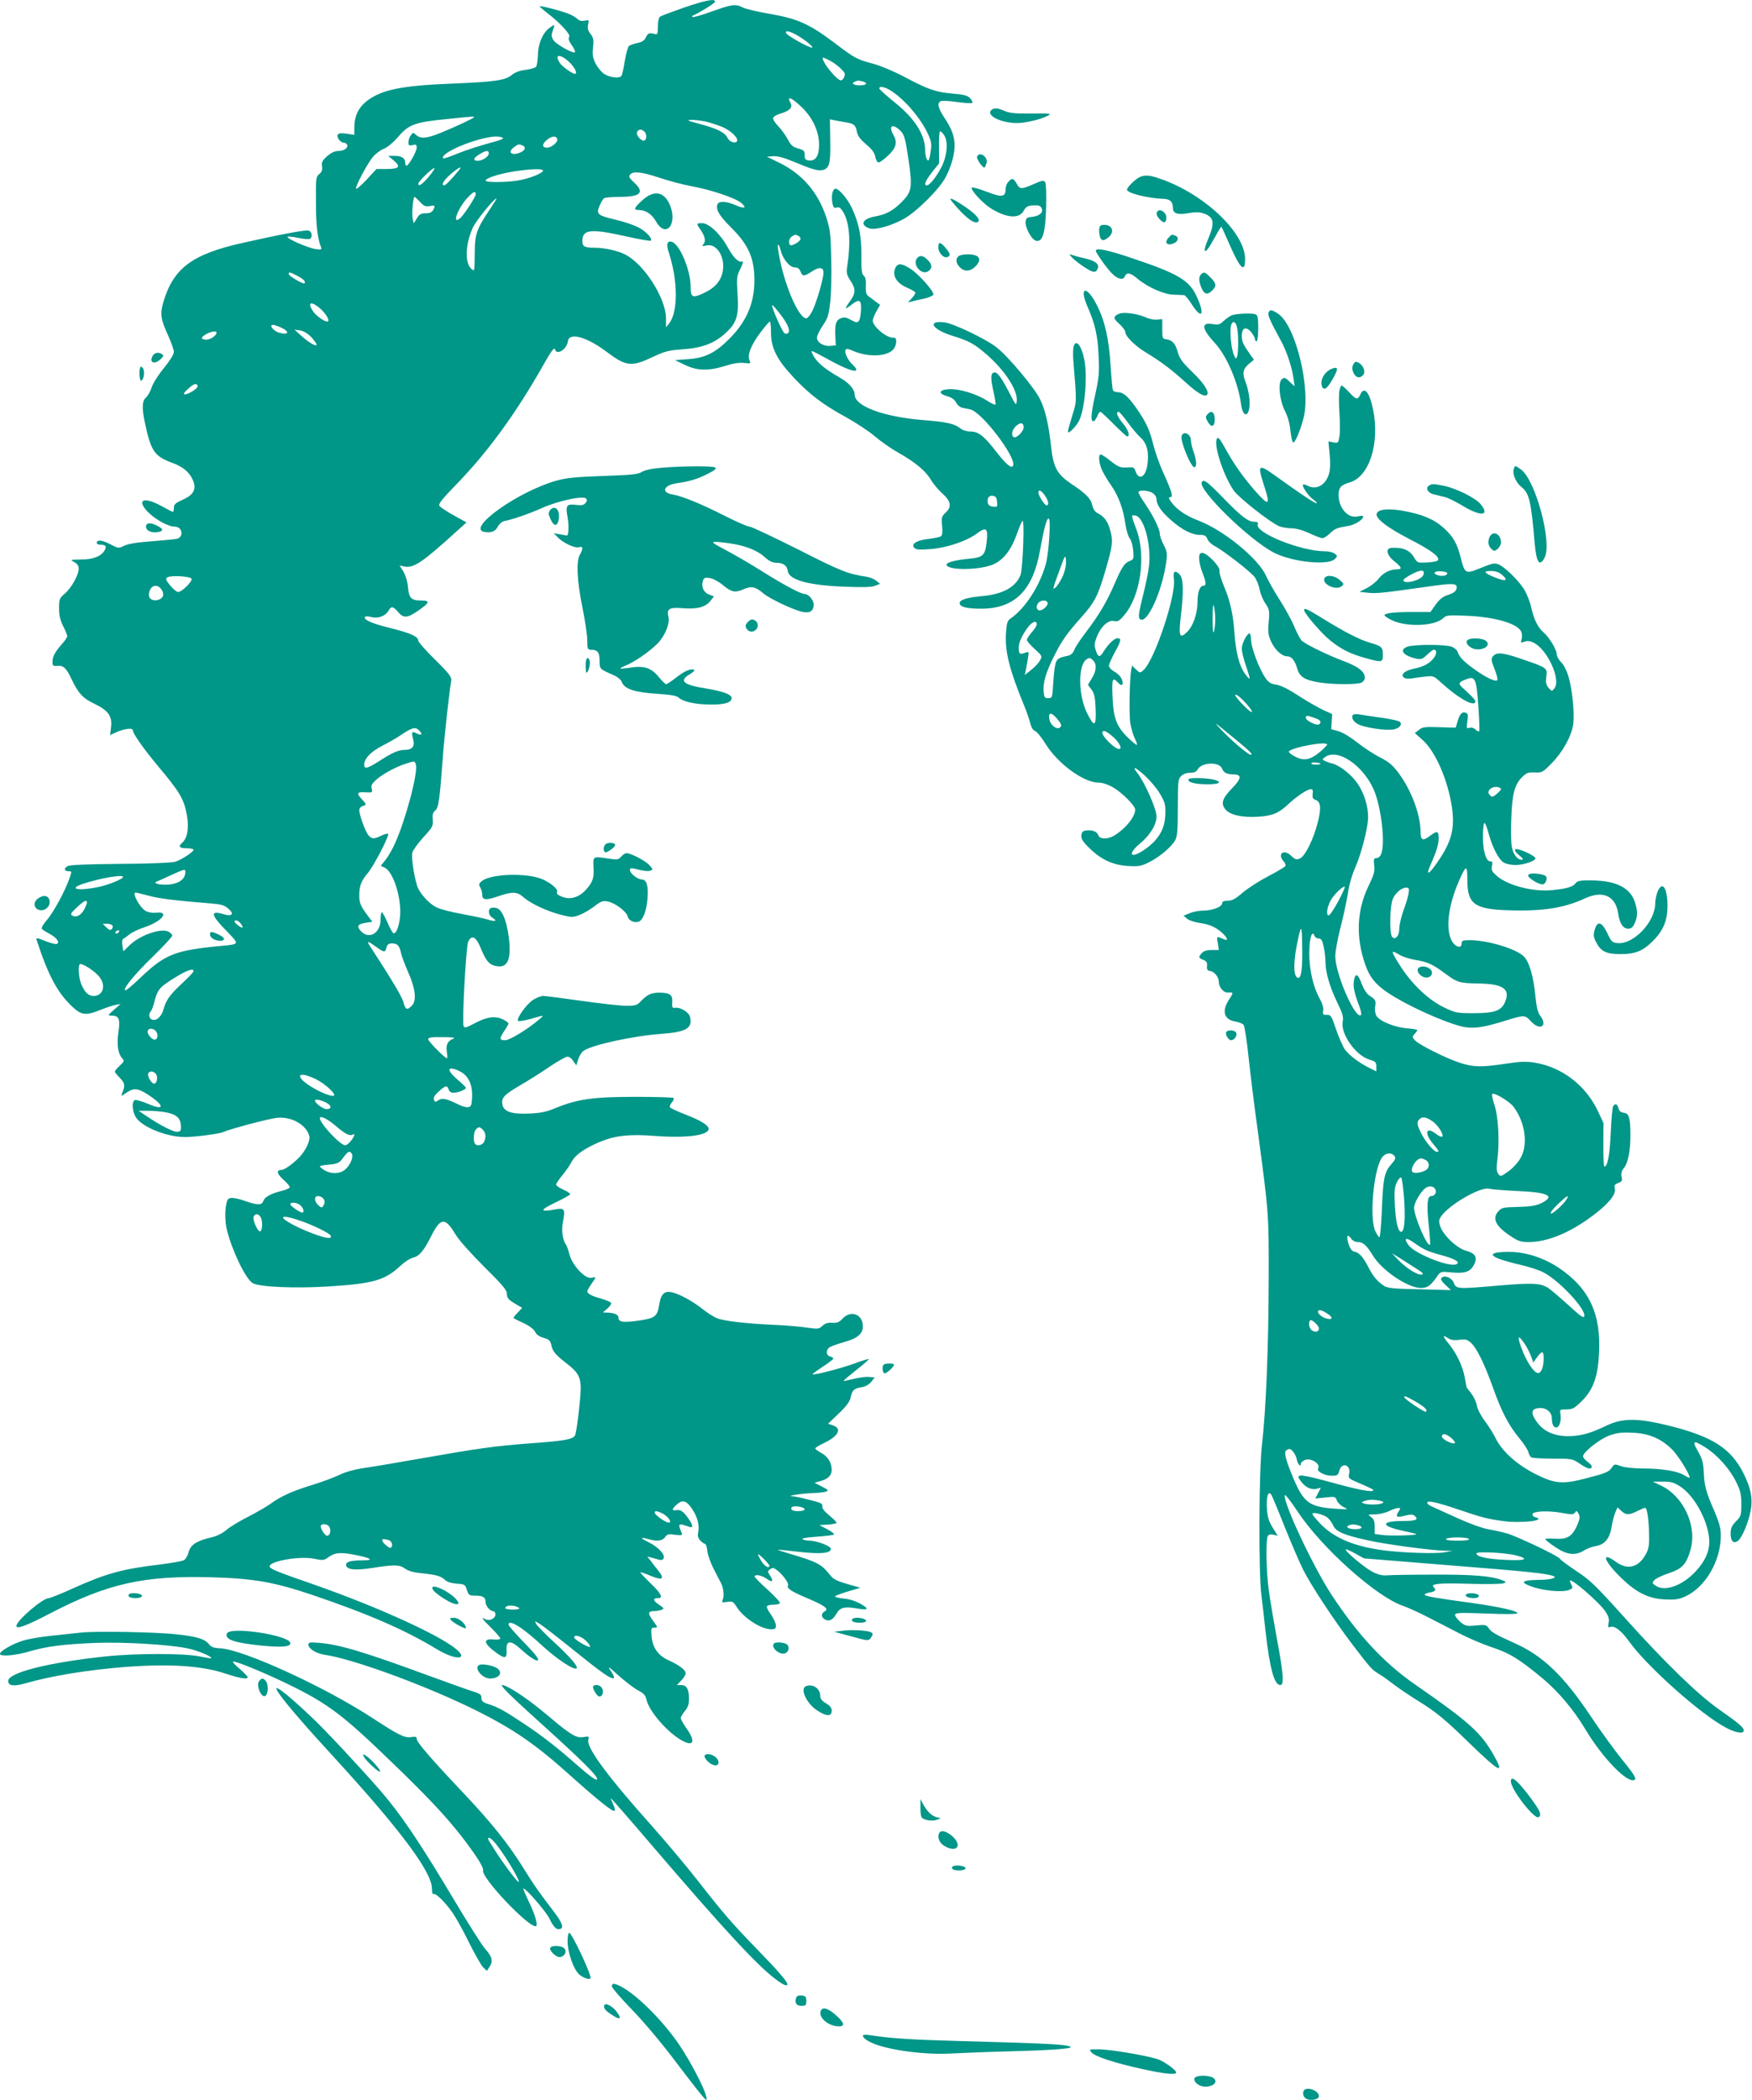 <?xml version="1.0" standalone="no"?>
<!DOCTYPE svg PUBLIC "-//W3C//DTD SVG 20010904//EN"
 "http://www.w3.org/TR/2001/REC-SVG-20010904/DTD/svg10.dtd">
<svg version="1.0" xmlns="http://www.w3.org/2000/svg"
 width="1068pt" height="1280pt" viewBox="0 0 1068 1280"
 preserveAspectRatio="xMidYMid meet">
<g transform="translate(0,1280) scale(0.1,-0.1)"
fill="#009688" stroke="none">
<path d="M4170 12754 c-74 -26 -141 -51 -147 -56 -7 -6 -13 -32 -13 -60 0 -50
0 -50 -29 -43 -25 5 -31 2 -43 -21 -9 -21 -24 -30 -52 -36 -22 -5 -45 -13 -52
-18 -6 -6 -18 -46 -25 -90 -7 -44 -16 -85 -20 -91 -10 -18 -65 -13 -102 8 -18
10 -42 39 -55 63 -19 37 -22 55 -17 101 5 47 2 60 -15 82 -16 20 -20 35 -15
57 6 29 5 30 -20 24 -17 -4 -32 -1 -43 9 -9 8 -28 20 -42 27 -32 17 -190 59
-190 51 0 -3 20 -20 43 -38 79 -60 148 -134 137 -148 -7 -9 -3 -23 15 -50 15
-20 23 -40 20 -43 -10 -11 -114 47 -131 73 -13 20 -14 31 -5 56 15 43 15 43
-18 20 -42 -30 -71 -96 -72 -167 -1 -32 -6 -64 -11 -71 -5 -6 -34 -15 -64 -19
-37 -4 -65 -15 -84 -31 -40 -33 -103 -42 -375 -53 -297 -12 -419 -37 -508
-105 -51 -39 -77 -93 -77 -161 l0 -46 -46 7 c-34 5 -49 3 -55 -6 -9 -15 17
-49 37 -49 7 0 16 -5 19 -10 11 -19 -16 -40 -51 -40 -23 0 -44 -10 -70 -32
-29 -26 -35 -37 -31 -62 3 -22 -1 -35 -17 -47 -20 -16 -21 -26 -20 -171 0
-138 9 -217 30 -272 7 -17 4 -19 -32 -14 -45 6 -180 65 -171 75 4 3 33 0 66
-7 32 -7 64 -9 70 -6 18 11 13 44 -8 51 -17 5 -170 -23 -400 -75 -311 -69
-425 -155 -486 -364 -20 -70 -16 -100 30 -201 19 -42 35 -87 35 -100 0 -14
-24 -53 -60 -97 -33 -40 -67 -93 -75 -118 -8 -25 -24 -53 -35 -63 -24 -20 -26
-64 -6 -157 36 -169 58 -201 164 -240 69 -25 108 -58 129 -109 22 -52 3 -88
-64 -117 -44 -20 -53 -28 -53 -49 0 -14 -3 -25 -6 -25 -3 0 -34 16 -68 35 -90
50 -143 47 -108 -7 36 -54 137 -117 188 -118 47 0 56 -65 11 -74 -12 -3 -81
-9 -152 -15 -86 -6 -143 -15 -167 -27 -36 -17 -37 -17 -88 10 -50 26 -80 28
-80 6 0 -5 10 -10 23 -10 31 0 38 -9 26 -32 -20 -38 -70 -58 -144 -58 -68 -1
-69 -1 -42 -16 18 -10 27 -23 27 -40 0 -37 -43 -115 -84 -151 -34 -29 -36 -35
-36 -90 0 -44 7 -73 25 -109 14 -27 25 -55 25 -61 0 -7 -15 -30 -34 -50 -42
-48 -56 -75 -56 -108 0 -22 4 -25 29 -23 38 3 55 -13 87 -81 41 -86 70 -118
139 -150 84 -40 110 -76 102 -142 l-6 -49 37 17 c54 23 102 29 102 11 0 -19
67 -114 154 -218 134 -159 159 -203 176 -302 13 -75 2 -138 -30 -165 -26 -23
-16 -33 31 -33 21 0 39 -4 39 -9 0 -13 -72 -60 -111 -73 -21 -6 -148 -12 -335
-13 -209 -2 -307 -6 -322 -14 -25 -14 -21 -31 8 -31 18 0 18 -2 4 -42 -27 -79
-99 -210 -137 -254 -21 -24 -36 -48 -32 -54 3 -6 24 -19 45 -30 44 -23 68 -55
46 -63 -7 -3 -39 5 -70 18 -50 20 -57 21 -53 7 73 -223 130 -328 226 -415 49
-44 77 -47 161 -13 32 13 74 27 92 31 l33 6 -40 -35 c-39 -35 -40 -35 -14 -36
44 0 53 -21 41 -99 -11 -76 -3 -132 22 -160 15 -16 14 -20 -14 -46 -17 -16
-30 -32 -30 -36 0 -4 14 -21 31 -39 31 -31 33 -46 13 -94 -7 -18 -5 -18 25 3
44 31 71 30 129 -8 105 -67 110 -104 8 -60 -38 16 -76 27 -83 25 -24 -10 -16
-81 13 -116 49 -57 188 -110 293 -110 57 0 211 20 231 30 34 17 279 82 327 87
90 10 181 -42 199 -112 6 -26 -22 -87 -60 -127 -39 -40 -91 -78 -109 -78 -34
0 -30 -24 12 -61 24 -21 40 -42 37 -47 -3 -5 -27 -15 -52 -21 -64 -16 -101
-37 -109 -61 -8 -26 -36 -26 -110 0 -70 24 -101 25 -109 4 -16 -43 -17 -123
-2 -183 34 -132 116 -300 158 -322 42 -23 254 -32 453 -20 280 17 350 37 446
126 25 24 60 46 77 50 37 8 66 42 110 130 58 115 85 118 148 13 23 -38 93
-116 176 -199 107 -106 138 -142 138 -162 0 -29 8 -38 59 -68 l34 -20 -28 -30
c-16 -16 -27 -31 -24 -33 2 -2 30 -16 61 -30 36 -17 62 -37 70 -53 9 -18 26
-30 53 -37 33 -10 40 -17 46 -44 8 -39 24 -58 96 -114 66 -51 83 -81 83 -150
-1 -69 -25 -272 -35 -287 -14 -23 -60 -32 -250 -46 -248 -19 -314 -28 -725
-100 -107 -19 -242 -42 -298 -50 -70 -10 -124 -25 -165 -45 -34 -16 -107 -43
-162 -60 -122 -37 -192 -69 -254 -114 -25 -18 -87 -54 -136 -79 -50 -25 -110
-61 -133 -80 -25 -22 -61 -40 -94 -47 -90 -21 -126 -45 -138 -90 -6 -22 -19
-44 -29 -49 -10 -6 -75 -17 -144 -26 -234 -28 -325 -53 -533 -146 -72 -33
-138 -59 -146 -59 -38 0 -198 -138 -198 -170 0 -21 61 1 204 76 352 183 572
232 981 221 261 -7 386 -29 620 -108 342 -116 566 -214 754 -328 135 -82 215
-63 91 21 -138 94 -491 250 -840 372 -205 71 -256 91 -265 105 -20 33 178 70
270 51 52 -11 60 -10 84 7 41 31 74 34 163 17 102 -20 121 -34 48 -34 -69 0
-100 -8 -100 -26 0 -31 50 -37 160 -20 136 21 165 20 199 -4 18 -14 52 -24
107 -29 89 -10 110 -16 139 -42 12 -11 40 -19 70 -21 47 -3 51 -5 61 -38 11
-32 15 -35 50 -35 49 0 64 -10 64 -39 0 -24 28 -56 48 -56 7 0 12 -9 12 -20 0
-25 -37 -42 -62 -28 -28 14 -22 5 37 -54 30 -30 55 -59 55 -64 0 -5 -17 -8
-39 -6 -69 7 -64 -24 13 -80 55 -40 67 -37 64 15 -4 61 26 63 89 4 44 -40 83
-67 97 -67 20 0 -5 34 -84 114 -49 51 -90 98 -90 104 0 37 87 -17 210 -132 88
-80 191 -148 205 -134 11 11 -40 70 -140 162 -52 48 -100 97 -106 108 -11 20
-10 20 18 3 17 -10 107 -79 201 -155 181 -146 235 -184 253 -178 6 2 -1 20
-16 42 -24 35 -18 32 48 -28 41 -36 94 -77 118 -89 34 -18 45 -31 50 -56 15
-71 133 -206 222 -252 67 -35 77 0 22 77 -19 27 -35 55 -35 63 0 7 11 26 25
43 19 22 25 41 25 74 0 59 -14 84 -47 84 l-27 0 27 28 c15 15 27 35 27 44 0
20 -42 51 -104 79 -63 28 -98 77 -104 145 -4 50 -3 54 18 54 21 0 21 1 -9 42
-34 46 -32 58 7 59 15 0 35 4 46 8 16 6 14 10 -17 31 -37 25 -39 40 -6 40 34
0 20 28 -46 91 -36 35 -63 64 -61 66 2 2 30 -7 62 -21 72 -30 88 -20 48 30
-16 20 -38 48 -48 62 l-20 25 25 -6 c13 -4 34 -10 46 -13 16 -4 25 -1 29 10 9
23 -37 70 -93 97 -51 25 -52 33 -2 19 54 -16 86 -12 103 11 13 19 21 21 61 15
42 -5 46 -4 40 12 -20 49 -19 55 8 49 14 -4 32 -10 41 -13 23 -9 20 12 -6 49
-31 45 -50 58 -75 53 -29 -4 -29 5 0 32 36 34 61 28 96 -24 34 -52 46 -100 37
-145 -4 -22 0 -35 14 -49 11 -11 24 -20 29 -20 4 0 11 -20 13 -44 3 -23 20
-72 38 -107 18 -35 39 -75 46 -89 15 -30 20 -78 9 -102 -6 -15 -2 -16 28 -11
33 5 37 2 60 -34 41 -64 147 -133 207 -133 25 0 30 4 30 23 0 13 -14 43 -30
66 -17 23 -28 46 -25 51 4 6 21 10 40 10 19 0 36 4 39 9 4 5 -30 42 -74 82
-44 39 -80 76 -80 80 0 16 42 9 72 -12 36 -26 46 -18 23 17 -17 26 -17 28 0
40 15 11 22 10 43 -7 34 -26 73 -80 66 -91 -11 -17 18 -37 116 -78 109 -46
135 -66 107 -81 -23 -13 -22 -36 2 -49 27 -14 47 -4 70 35 22 38 48 45 124 32
71 -12 78 -4 25 27 -29 17 -69 30 -103 33 -30 3 -55 9 -55 13 0 4 35 17 77 30
l78 23 -80 23 c-60 17 -86 30 -102 51 -56 71 -79 83 -251 134 -40 12 -72 22
-70 24 2 1 59 -5 128 -13 132 -15 195 -9 195 18 0 17 -83 49 -130 50 -16 0
-36 4 -43 9 -8 5 26 11 84 15 53 4 101 9 107 13 6 3 -12 18 -39 32 l-49 26 53
3 c28 2 52 7 52 11 0 5 -21 25 -46 46 -31 26 -44 43 -41 55 4 15 -9 22 -79 39
-46 12 -94 22 -106 22 -39 2 63 17 127 19 33 1 69 5 80 9 18 7 14 11 -25 31
l-45 23 35 10 c47 12 70 34 70 69 0 43 -24 82 -64 103 -20 11 -36 23 -36 27 0
5 25 20 55 34 86 41 109 87 54 106 l-31 11 65 62 c45 43 67 72 72 96 10 47 20
56 66 64 25 4 46 16 60 33 l21 27 -35 3 c-19 2 -61 -4 -93 -12 -32 -8 -60 -14
-61 -12 -2 2 33 31 77 66 44 35 79 65 76 67 -2 2 -41 -10 -87 -27 -78 -29
-249 -73 -256 -66 -2 2 26 22 62 46 36 23 65 46 65 50 0 4 -9 10 -20 13 -27 7
-26 43 1 58 12 6 51 20 87 30 79 22 112 50 112 95 0 74 -73 102 -124 47 -20
-21 -33 -27 -62 -25 -26 2 -43 -3 -60 -18 -21 -20 -27 -21 -91 -12 -37 6 -126
14 -198 17 -179 8 -313 24 -355 41 -19 8 -60 34 -90 58 -61 48 -139 90 -185
100 -45 10 -66 -11 -76 -74 -12 -74 -24 -84 -127 -99 -95 -13 -122 -9 -122 19
0 18 -26 29 -70 30 l-25 1 28 24 c16 14 25 29 22 35 -3 5 -32 17 -63 26 -57
16 -82 30 -82 44 0 4 11 24 25 44 14 20 25 38 25 40 0 2 -12 1 -26 -2 -38 -7
-116 77 -133 144 -7 27 -16 53 -21 59 -20 25 -29 88 -18 140 15 78 10 85 -52
73 -90 -16 -90 -3 2 41 48 23 90 46 93 51 3 5 -15 18 -40 29 -25 11 -45 25
-45 31 0 6 17 32 39 58 21 26 46 62 55 80 22 43 79 83 174 123 92 38 181 48
332 36 193 -15 330 3 330 43 0 21 -48 51 -136 85 -52 20 -96 41 -100 46 -3 6
2 19 12 30 9 10 14 22 10 27 -4 4 -110 7 -234 7 -256 0 -351 -14 -482 -67 -59
-25 -94 -32 -165 -35 -109 -5 -158 13 -163 60 -5 38 14 57 112 114 45 26 123
75 174 110 51 35 102 63 112 63 10 0 26 -12 35 -27 l18 -26 12 37 c7 21 21 44
32 51 49 36 304 92 477 104 150 11 190 35 172 104 -6 27 -58 59 -88 55 -20 -3
-22 1 -20 34 4 44 -15 58 -78 58 -49 0 -75 -12 -112 -51 -24 -26 -33 -29 -91
-29 -36 0 -158 14 -272 30 -114 16 -219 30 -234 30 -14 0 -43 -12 -64 -26 -40
-27 -101 -114 -89 -126 4 -4 39 1 77 12 87 25 86 25 50 -5 -74 -62 -178 -125
-206 -125 -35 0 -36 10 -4 58 14 20 25 40 25 44 0 4 -13 14 -30 23 -48 25
-100 19 -173 -20 -55 -29 -66 -32 -71 -19 -10 26 15 486 28 514 21 45 48 32
76 -37 30 -74 50 -100 86 -109 77 -20 103 33 86 172 -14 106 -41 171 -76 180
-14 3 -30 3 -35 -1 -18 -10 -12 -44 9 -57 34 -21 22 -27 -25 -13 -24 8 -97 23
-161 35 -63 11 -133 29 -153 40 -50 25 -107 90 -120 137 -20 69 -34 171 -27
197 3 14 34 56 67 93 57 62 60 70 57 107 -3 31 1 45 15 56 21 17 27 62 47 330
9 125 41 410 50 455 6 28 -8 46 -100 137 -55 54 -100 105 -100 113 0 25 -46
46 -166 76 -115 28 -170 52 -159 69 3 5 20 4 40 -1 40 -11 87 7 105 41 15 27
27 25 57 -10 33 -39 56 -38 122 8 71 49 75 62 19 62 -61 0 -75 14 -81 83 -3
34 -15 72 -28 94 l-23 36 30 -6 c56 -11 110 26 318 215 l60 54 -76 42 c-42 23
-81 49 -88 57 -10 12 8 36 108 139 188 194 357 427 520 714 51 91 71 118 75
103 10 -39 72 -1 79 49 7 56 113 28 233 -62 123 -93 154 -96 290 -31 68 32 93
38 175 44 118 8 192 35 259 95 72 65 86 107 77 242 -6 101 -5 110 18 155 14
29 19 46 11 43 -22 -8 -52 21 -89 87 -45 82 -115 147 -156 147 -35 0 -36 -3
-11 -38 28 -40 35 -71 20 -89 -12 -14 -10 -15 19 -9 61 14 114 -71 98 -158
-11 -57 -46 -99 -109 -129 -76 -37 -87 -32 -87 37 0 99 -66 257 -114 272 -29
9 -36 -14 -19 -65 56 -172 57 -360 3 -431 l-20 -25 0 55 c-1 123 -134 331
-249 389 -44 23 -127 41 -186 41 -61 0 -75 8 -75 40 0 73 50 78 273 28 76 -17
141 -28 144 -25 13 13 -30 58 -77 82 -28 14 -89 35 -138 46 -110 26 -119 34
-97 85 9 21 21 42 28 46 7 4 49 8 95 8 128 0 154 27 86 89 -28 26 -33 35 -23
47 18 22 71 17 181 -20 57 -19 144 -42 193 -51 113 -20 264 -70 301 -100 41
-33 24 -40 -31 -16 -56 25 -103 27 -111 6 -12 -31 9 -68 82 -141 99 -98 136
-174 142 -289 8 -154 -38 -274 -147 -385 -88 -90 -152 -122 -256 -129 l-80 -6
60 -29 c75 -36 142 -38 243 -7 49 16 88 22 117 19 41 -5 43 -4 34 16 -15 32
10 94 67 170 27 36 52 65 57 66 4 0 7 -31 7 -68 0 -94 37 -166 142 -277 96
-102 178 -163 321 -241 59 -33 136 -84 171 -114 35 -30 99 -75 142 -99 102
-57 168 -112 199 -166 14 -23 45 -61 70 -83 53 -48 58 -81 19 -117 -24 -23
-26 -30 -21 -79 4 -36 1 -58 -6 -64 -7 -5 -39 -12 -72 -16 -74 -8 -112 -30
-93 -53 10 -13 28 -15 93 -10 100 6 222 46 288 94 59 44 71 35 62 -47 -9 -84
-22 -97 -102 -105 -82 -7 -143 -22 -143 -36 0 -34 179 -36 272 -4 67 23 119
86 154 183 15 42 31 82 37 87 14 15 2 -294 -12 -330 -30 -75 -110 -118 -241
-129 -86 -8 -130 -22 -130 -42 0 -23 45 -34 130 -34 205 0 317 111 360 356 25
138 40 194 53 194 14 0 2 -202 -17 -275 -35 -132 -127 -275 -216 -335 -19 -13
-23 -27 -27 -85 -9 -115 20 -227 116 -460 11 -27 25 -69 31 -92 7 -26 17 -44
29 -48 11 -3 41 -40 66 -81 75 -120 232 -234 322 -234 23 0 57 -11 88 -29 55
-31 135 -112 135 -135 0 -44 -57 -115 -125 -157 -41 -26 -92 -25 -100 1 -7 22
-39 34 -76 28 -17 -2 -25 -10 -27 -29 -2 -21 8 -38 49 -78 71 -70 142 -103
235 -109 65 -4 80 -1 127 22 64 31 142 97 162 137 12 21 15 68 15 199 0 157 2
172 20 190 12 12 33 20 55 20 24 0 37 6 45 19 24 46 133 50 150 6 10 -25 29
-35 71 -35 50 0 47 -26 -9 -83 -61 -63 -71 -93 -43 -129 28 -35 102 -52 199
-46 87 5 128 22 187 78 50 47 115 90 136 90 11 0 14 -7 11 -29 -3 -23 1 -30
17 -36 32 -10 36 -50 15 -134 -26 -104 -77 -208 -109 -223 -22 -10 -29 -8 -55
17 -45 43 -86 10 -44 -36 9 -10 13 -22 10 -28 -4 -5 -50 -33 -104 -61 -54 -28
-124 -73 -156 -100 -45 -39 -65 -50 -92 -50 -24 0 -34 -5 -34 -16 0 -21 -60
-44 -115 -44 -25 0 -62 -7 -83 -16 l-37 -15 22 -19 c13 -10 47 -21 75 -25 61
-8 102 -27 141 -63 29 -28 36 -48 12 -38 -51 21 -49 22 -41 -22 l6 -42 -43 0
c-30 0 -49 -6 -60 -18 -23 -25 -21 -31 8 -42 20 -8 25 -16 23 -37 -2 -22 2
-29 19 -31 27 -4 53 -38 53 -67 0 -31 29 -66 53 -64 37 2 38 0 10 -42 -47 -71
-32 -124 38 -135 21 -4 44 -13 50 -20 6 -7 19 -91 29 -186 10 -95 36 -308 59
-473 65 -486 66 -490 65 -890 -1 -409 -16 -796 -41 -1010 -19 -163 -21 -771
-4 -914 6 -47 18 -149 26 -226 26 -227 53 -325 90 -325 24 0 19 69 -21 282
-19 106 -42 237 -49 293 -16 111 -20 312 -6 334 6 9 18 11 35 7 l25 -6 -31 50
c-24 39 -31 63 -35 117 -4 72 8 111 27 83 5 -8 42 -96 81 -195 40 -99 90 -216
112 -260 48 -96 188 -309 303 -460 112 -146 113 -148 164 -180 25 -15 63 -43
86 -61 23 -18 86 -61 140 -95 119 -73 170 -115 334 -275 174 -168 204 -181
135 -60 -77 136 -149 201 -481 431 -190 132 -349 304 -510 550 -112 173 -292
556 -282 602 2 8 37 -37 78 -99 147 -222 479 -519 642 -575 29 -10 96 -40 148
-67 52 -27 141 -72 196 -101 56 -29 139 -64 185 -80 120 -39 176 -73 321 -193
97 -81 190 -191 262 -311 96 -161 236 -311 289 -311 31 0 18 24 -64 125 -45
55 -131 174 -192 265 -165 247 -291 368 -463 445 -118 53 -144 68 -159 92 -14
20 -21 22 -78 16 -58 -5 -65 -3 -95 22 -17 15 -32 34 -32 42 0 14 22 15 190 9
120 -5 190 -4 190 2 0 14 -107 38 -275 62 -228 31 -284 41 -290 50 -3 4 11 11
30 14 37 7 42 15 24 33 -21 21 37 26 225 20 100 -3 190 -1 201 3 19 7 18 9 -8
19 -65 26 -180 35 -412 34 -132 0 -260 -2 -285 -4 -33 -3 -58 3 -93 21 -47 24
-172 128 -163 137 2 2 28 -9 57 -25 l54 -30 520 -42 c481 -38 595 -50 635 -66
27 -11 -20 -23 -95 -23 -99 -2 -111 -14 -40 -40 69 -26 189 -37 228 -22 24 9
26 14 17 30 -5 11 -10 23 -10 26 0 24 174 -126 215 -184 21 -32 26 -48 21 -72
-5 -26 -3 -30 10 -25 26 10 67 -22 114 -87 110 -154 436 -444 590 -526 61 -33
110 -40 110 -18 0 18 -27 42 -150 128 -131 92 -328 283 -582 566 -171 190
-204 222 -290 279 -54 36 -98 69 -98 73 0 13 -261 137 -323 155 -28 8 -81 20
-117 26 -37 7 -114 35 -180 65 -63 29 -132 60 -152 69 -21 8 -38 20 -38 27 0
16 54 5 190 -41 141 -48 175 -57 269 -70 112 -16 276 3 200 23 -12 3 -19 12
-17 19 6 19 99 22 181 7 58 -11 70 -10 78 2 8 12 10 12 19 -1 14 -22 12 -39
-10 -86 -30 -61 -60 -77 -131 -72 -33 2 -59 1 -59 -3 0 -4 28 -26 61 -48 71
-48 121 -54 175 -21 18 12 52 24 76 28 52 9 82 48 93 119 4 27 13 63 21 82
l14 34 23 -21 c29 -27 47 -27 97 -2 22 11 43 20 49 20 12 0 23 -75 24 -170 1
-62 -3 -82 -22 -116 -44 -78 -110 -94 -179 -44 -98 71 -75 5 35 -101 91 -87
164 -123 264 -127 62 -3 83 0 125 19 122 58 214 217 214 370 0 46 -9 78 -40
151 -51 116 -61 155 -64 239 -3 54 -9 78 -35 123 -38 66 -29 71 44 25 72 -45
148 -130 186 -206 29 -58 34 -79 34 -140 0 -68 -2 -74 -32 -105 -27 -28 -33
-42 -33 -76 0 -47 19 -64 47 -41 23 20 60 106 74 177 16 76 2 146 -47 241 -76
144 -185 214 -435 278 -200 51 -295 52 -394 5 -99 -48 -160 -65 -236 -65 -85
0 -149 29 -190 86 -40 55 -36 81 13 85 43 4 78 -24 78 -62 0 -35 10 -56 26
-56 20 0 32 38 27 78 -5 32 -5 32 37 32 37 0 47 6 95 53 68 69 96 147 103 292
11 228 -54 377 -216 497 -102 76 -221 118 -334 118 -106 0 -128 -17 -55 -44
23 -9 82 -25 130 -36 48 -11 110 -31 136 -45 93 -47 256 -220 249 -265 -3 -17
-18 -7 -103 71 -55 50 -111 97 -125 104 -47 25 -94 26 -280 11 -266 -23 -273
-23 -287 14 -12 32 -56 51 -75 32 -8 -8 -1 -20 23 -43 l34 -32 -191 5 c-159 3
-195 7 -217 21 -41 27 -67 58 -97 117 -31 60 -54 86 -85 92 -13 2 -24 17 -34
46 -15 49 -8 66 15 34 9 -14 26 -22 43 -22 30 0 54 -22 90 -82 54 -90 213
-198 293 -198 40 0 61 15 101 74 18 26 21 27 85 21 81 -8 115 3 137 46 24 45
9 71 -48 86 -55 15 -139 94 -157 148 -10 30 -9 40 4 60 47 71 242 184 294 170
15 -4 92 -10 172 -14 190 -8 235 -31 144 -75 -29 -14 -65 -20 -139 -22 -94 -2
-101 -4 -123 -29 -37 -43 -13 -90 77 -149 46 -31 62 -36 110 -36 115 0 253 57
392 162 95 71 142 129 133 164 -5 19 -1 26 21 34 23 9 26 14 20 38 -4 20 0 36
15 54 26 33 40 110 39 207 -1 103 -9 125 -41 129 -18 2 -28 11 -32 28 -7 26
-20 31 -32 12 -5 -7 -11 -80 -15 -163 -6 -137 -19 -205 -39 -205 -4 0 -6 60
-6 133 l1 132 -37 79 c-73 151 -215 260 -375 288 -60 10 -89 9 -184 -5 -147
-22 -192 -22 -275 4 -81 25 -254 111 -279 139 -17 19 -17 21 -2 38 10 10 17
21 17 24 0 3 -30 8 -66 11 -77 7 -167 45 -184 77 -7 13 -10 37 -7 55 6 36 2
44 -35 67 -16 11 -34 38 -46 70 -24 64 -39 71 -48 23 -7 -37 2 -78 32 -157 10
-26 15 -50 11 -54 -33 -33 -157 250 -157 358 0 29 14 105 30 168 17 63 37 158
46 210 8 57 27 122 45 161 37 83 79 246 79 308 0 70 -25 149 -66 208 -37 53
-108 109 -154 120 -14 3 -33 10 -43 15 -18 9 -18 10 0 23 73 56 225 -43 294
-190 47 -101 76 -330 49 -399 -6 -15 -17 -26 -29 -26 -16 0 -18 -6 -14 -44 5
-37 -1 -57 -35 -127 -71 -147 -78 -310 -20 -476 26 -77 62 -122 136 -172 109
-74 329 -175 448 -206 67 -17 125 -10 254 29 135 42 135 42 173 1 54 -59 104
-30 57 33 -16 21 -23 52 -30 119 -11 117 -36 207 -69 242 -44 47 -221 101
-332 101 -43 0 -49 -3 -49 -21 0 -34 -42 -20 -62 21 -36 71 -19 210 43 354 47
108 54 109 54 11 0 -145 44 -177 253 -183 206 -7 339 14 465 73 108 50 186 14
201 -91 10 -64 30 -94 62 -94 19 0 28 8 40 35 17 41 18 67 3 118 -26 94 -113
140 -267 141 -69 1 -86 -2 -97 -17 -16 -22 -52 -33 -141 -42 -119 -12 -272 28
-340 87 -29 26 -34 35 -29 59 5 23 3 29 -10 29 -26 0 -45 62 -45 149 0 44 4
82 8 85 5 3 16 -25 26 -61 23 -86 60 -158 91 -179 14 -9 45 -16 73 -16 49 0
122 24 122 41 0 15 -107 64 -121 55 -9 -5 -2 -16 21 -36 25 -20 29 -28 17 -28
-29 0 -55 36 -62 85 -4 25 -5 103 -2 173 5 144 21 203 68 248 25 24 37 28 75
26 44 -2 49 1 103 56 66 67 119 161 131 235 10 66 -5 218 -30 298 -10 34 -30
71 -44 84 -14 13 -26 35 -26 48 0 26 -45 102 -79 131 -36 32 -59 77 -76 151
-8 38 -29 90 -46 116 -35 55 -118 135 -154 149 -27 10 -32 9 -122 -27 -77 -32
-85 -27 -107 63 -23 92 -47 134 -106 187 -59 53 -131 83 -249 104 -93 16 -154
9 -159 -20 -6 -28 66 -83 199 -152 128 -66 184 -106 176 -128 -2 -7 -28 -13
-65 -15 -61 -3 -62 -3 -82 31 -26 44 -68 62 -137 58 -39 -2 -30 -45 17 -82 46
-37 50 -49 16 -49 -42 0 -84 -21 -111 -56 -14 -19 -47 -45 -72 -58 l-46 -23
54 -6 c51 -5 90 -1 364 38 148 21 175 20 175 -4 0 -23 -15 -35 -61 -50 -24 -8
-46 -26 -67 -56 l-32 -45 -109 0 c-113 0 -171 -7 -171 -20 0 -5 20 -18 45 -30
89 -43 260 -37 312 12 21 19 31 20 145 15 182 -8 321 -51 334 -104 3 -12 3
-31 -1 -42 -6 -19 -4 -20 18 -12 17 7 33 5 56 -6 84 -41 168 -225 127 -278
-16 -20 -16 -20 -36 3 -15 18 -18 33 -14 66 8 53 3 57 -122 100 -132 47 -175
53 -198 31 -19 -19 -18 -24 10 -97 10 -26 15 -50 11 -54 -10 -11 -67 16 -132
62 -69 48 -100 80 -109 111 -4 12 -21 26 -38 32 -41 14 -226 14 -267 0 -55
-19 -28 -56 56 -74 26 -5 36 -1 62 24 18 17 36 31 41 31 18 0 20 -20 5 -44
-24 -36 -63 -59 -124 -71 -59 -12 -87 -38 -61 -56 8 -5 28 -7 44 -4 17 3 53 8
82 11 51 6 53 6 101 -38 95 -86 185 -140 204 -121 10 10 -4 26 -65 82 -40 35
-39 41 12 61 55 21 62 6 74 -164 6 -81 8 -150 5 -153 -3 -3 -13 2 -23 11 -10
10 -24 14 -36 10 -18 -5 -19 -2 -13 40 6 38 4 47 -10 52 -22 9 -37 -8 -50 -54
l-11 -37 -100 3 c-88 3 -104 1 -125 -17 l-24 -19 46 -41 c79 -69 155 -244 180
-411 19 -133 -3 -213 -92 -340 -47 -68 -67 -78 -43 -22 41 93 54 135 54 172 0
47 -9 49 -55 14 -41 -31 -55 -25 -55 24 -1 108 -55 253 -133 359 -37 50 -60
69 -114 97 -38 19 -99 59 -138 90 -40 32 -89 62 -115 69 l-45 13 3 46 3 46
-53 24 c-29 14 -85 45 -124 70 -96 62 -133 81 -174 87 -24 4 -41 16 -56 39
-37 54 -86 182 -87 228 -1 24 -5 44 -9 44 -16 0 -48 -61 -48 -93 0 -20 12 -68
26 -107 14 -40 24 -74 21 -76 -2 -2 -16 13 -30 33 -33 47 -54 131 -62 248 -8
115 -27 197 -66 288 -16 39 -28 80 -25 89 6 23 -76 108 -104 108 -16 0 -20 -6
-20 -35 0 -19 9 -57 20 -85 24 -61 25 -80 5 -80 -21 0 -35 -41 -35 -99 0 -69
-26 -145 -62 -181 -47 -47 -54 -30 -40 92 19 159 16 234 -8 258 -28 28 -41 17
-34 -28 15 -99 -117 -494 -185 -556 -21 -19 -22 -19 -46 4 l-24 23 -5 -24
c-10 -52 -14 -272 -6 -325 5 -32 18 -74 28 -96 11 -21 16 -38 12 -38 -5 0 -29
20 -55 45 -68 67 -88 118 -93 248 -5 111 0 123 33 87 24 -26 36 -16 24 19 -6
16 -25 36 -45 47 -18 10 -34 26 -34 36 0 9 16 46 35 81 40 72 43 87 17 87 -19
0 -57 -36 -85 -82 -23 -37 -33 -35 -47 8 -10 30 -9 43 5 80 24 63 70 107 105
99 23 -5 33 0 60 32 101 114 138 360 79 522 -35 95 -35 93 -8 89 51 -7 97
-172 84 -303 -3 -33 -20 -117 -38 -187 -25 -100 -29 -130 -19 -140 41 -41 137
165 162 351 6 48 4 61 -16 100 -13 24 -24 55 -24 68 0 29 -39 108 -91 185 -22
31 -39 62 -39 67 0 17 63 13 88 -5 12 -8 22 -24 22 -35 0 -34 27 -75 85 -126
67 -60 130 -93 179 -93 30 0 38 -5 46 -25 5 -13 25 -33 43 -42 57 -30 223
-159 246 -191 12 -17 25 -51 30 -76 5 -26 20 -63 35 -84 24 -36 26 -43 20
-113 -6 -64 -3 -80 16 -122 24 -50 65 -87 97 -87 26 0 47 -26 61 -75 14 -50
46 -70 133 -84 83 -14 235 -14 260 -1 10 6 19 19 19 29 0 37 -39 68 -127 101
-90 33 -224 98 -255 123 -10 8 -30 45 -46 83 -15 38 -56 113 -90 166 -34 53
-72 121 -85 150 -46 103 -256 275 -406 333 -80 30 -139 70 -170 114 -18 24
-19 31 -7 31 19 0 11 30 -42 148 -23 49 -50 126 -61 170 -23 94 -46 143 -107
229 -49 69 -78 93 -111 93 -12 0 -25 5 -28 10 -4 6 -10 74 -15 153 -10 162
-35 272 -83 366 -61 123 -112 116 -58 -7 47 -107 63 -177 68 -303 5 -103 2
-132 -22 -241 -27 -119 -28 -167 -4 -153 5 4 14 18 19 31 5 13 13 24 18 24 4
0 41 -34 81 -75 41 -41 78 -75 82 -75 20 0 7 41 -26 80 -34 40 -45 70 -26 70
5 0 29 -28 54 -62 25 -35 60 -77 80 -95 39 -35 53 -91 41 -168 -11 -74 -52
-95 -72 -37 -8 24 -13 26 -53 23 -40 -2 -52 3 -97 38 -28 23 -56 41 -62 41
-17 0 -11 -59 11 -102 12 -23 36 -64 55 -90 43 -63 72 -142 84 -231 6 -39 18
-79 27 -89 9 -10 18 -42 21 -73 4 -51 3 -55 -21 -64 -32 -12 -48 -36 -93 -140
-47 -109 -94 -188 -172 -291 -36 -47 -69 -97 -74 -113 -7 -17 -19 -29 -36 -33
-55 -12 -62 -16 -74 -37 -6 -12 -14 -67 -17 -122 -6 -98 -6 -100 -31 -100 -22
0 -25 5 -28 40 -5 52 13 114 59 207 46 94 78 142 163 237 90 101 108 135 155
296 45 155 48 179 26 252 -15 50 -36 77 -77 97 -13 7 -25 25 -29 45 -8 41 -38
72 -127 131 -87 59 -110 99 -124 222 -15 139 -35 227 -67 293 -33 70 -201 270
-270 321 -67 51 -259 142 -311 149 -111 14 -80 -42 44 -81 104 -32 135 -49
211 -115 112 -98 189 -217 183 -282 -3 -31 -5 -29 -42 43 -49 95 -74 130 -92
130 -25 0 -27 -29 -9 -111 10 -43 16 -82 13 -85 -3 -3 -28 9 -54 26 -65 41
-169 72 -230 68 -62 -4 -67 -27 -9 -43 27 -8 44 -20 53 -38 7 -15 24 -29 38
-32 13 -3 35 -7 48 -10 70 -14 281 -291 262 -342 -9 -22 -41 4 -107 89 -72 93
-105 118 -154 118 -22 0 -47 8 -62 20 -36 28 -79 38 -228 50 -242 20 -415 85
-415 155 0 32 -34 71 -88 102 -84 48 -131 85 -157 124 -14 22 -21 39 -15 39 5
0 53 -25 107 -55 96 -53 163 -77 163 -58 0 6 -9 18 -21 29 -28 25 -52 72 -45
90 4 11 13 10 48 -5 89 -39 204 -35 243 9 23 25 25 76 3 72 -39 -6 -128 67
-128 105 0 8 10 33 22 55 l23 40 -22 16 c-12 10 -32 24 -44 33 -19 13 -22 24
-21 66 2 34 -2 54 -13 63 -12 10 -15 36 -14 124 0 120 -14 192 -57 286 -26 57
-79 120 -101 120 -17 0 -27 -43 -19 -86 6 -29 10 -34 26 -29 15 5 24 -2 39
-25 40 -67 49 -179 25 -338 -5 -36 -2 -49 20 -82 34 -51 33 -78 -4 -128 -35
-49 -32 -52 15 -16 46 35 58 24 53 -43 -6 -71 -16 -79 -60 -53 -28 16 -41 18
-61 11 -31 -12 -39 -37 -35 -111 l3 -55 -33 -3 c-41 -4 -82 21 -82 50 0 12 16
45 35 73 31 45 37 63 46 145 6 52 9 172 6 265 -3 149 -7 180 -30 250 -50 153
-146 264 -286 333 l-76 37 37 3 c26 2 65 -8 125 -33 115 -48 150 -58 179 -51
40 10 48 40 45 180 l-2 129 38 -8 c21 -4 52 -9 68 -12 41 -7 52 -18 59 -58 5
-24 21 -45 56 -75 36 -30 51 -51 56 -76 3 -19 12 -34 20 -34 7 0 34 19 59 43
49 47 57 80 30 127 -31 55 -3 69 44 23 24 -25 29 -43 49 -174 25 -173 21 -198
-43 -262 -50 -50 -93 -74 -160 -86 -77 -14 -95 -50 -38 -72 34 -13 127 11 207
54 77 40 221 182 260 256 34 64 56 141 55 196 0 53 -18 102 -63 169 -39 59
-45 90 -20 100 9 3 54 1 100 -6 46 -6 87 -9 91 -5 4 4 -3 17 -14 29 -17 17
-40 22 -110 28 -99 9 -144 24 -293 103 -58 31 -141 66 -185 78 -102 27 -112
32 -241 130 -152 114 -222 145 -388 174 -75 13 -150 30 -167 39 -46 23 -65 21
-190 -24 -61 -22 -115 -37 -118 -34 -3 4 -1 8 4 10 33 13 129 72 133 82 7 23
-53 12 -188 -34z m678 -163 c49 -25 119 -81 101 -81 -21 0 -152 74 -157 88 -5
17 13 15 56 -7z m-1378 -169 c35 -34 53 -72 34 -72 -14 0 -75 43 -89 63 -40
57 -2 62 55 9z m1588 9 c38 -19 92 -67 92 -82 0 -18 -13 -39 -25 -39 -16 0
-79 69 -100 109 -18 36 -16 37 33 12z m200 -127 c36 -10 25 -24 -18 -24 -38 0
-54 13 -27 23 17 7 19 7 45 1z m178 -60 c83 -55 178 -167 221 -261 20 -43 23
-61 17 -100 -3 -27 -9 -52 -12 -57 -8 -15 -22 18 -22 54 0 100 -64 199 -191
300 -49 40 -89 76 -89 81 0 17 37 9 76 -17z m-552 -94 c69 -65 109 -151 109
-232 0 -68 -21 -101 -62 -96 -21 2 -26 8 -26 33 0 26 -5 31 -40 40 -32 9 -44
20 -63 56 -13 24 -39 61 -59 81 -20 20 -33 43 -30 50 3 8 23 20 46 26 53 16
74 37 61 62 -26 48 1 39 64 -20z m-1994 -64 c0 -6 -120 -62 -207 -97 -82 -33
-118 -36 -146 -12 -18 17 -19 17 -33 -2 -8 -10 -14 -29 -14 -42 0 -20 4 -22
25 -17 21 5 25 3 25 -16 0 -24 -49 -110 -62 -110 -5 0 -8 8 -8 18 0 28 -21 42
-64 42 l-40 0 34 -28 c45 -38 34 -52 -43 -52 l-62 0 -62 -67 c-35 -37 -63 -60
-63 -52 0 22 66 145 101 190 16 20 47 44 68 52 23 9 57 38 83 67 69 82 103 95
308 115 155 16 160 16 160 11z m1412 -27 c29 -7 76 -22 104 -34 54 -24 101
-72 85 -88 -14 -14 -47 1 -59 27 -13 29 -65 54 -172 82 -68 18 -78 23 -48 23
20 1 61 -4 90 -10z m-374 -61 c15 -15 16 -45 1 -54 -16 -9 -53 31 -46 50 8 19
28 21 45 4z m1826 -20 c27 -38 21 -125 -14 -194 -30 -60 -73 -114 -90 -114
-21 0 -8 30 33 82 l42 53 -1 98 c-1 53 2 97 7 97 4 0 15 -10 23 -22z m-2690
-17 c13 -5 -12 -15 -87 -35 -58 -16 -142 -43 -188 -62 -45 -19 -85 -32 -87
-29 -21 20 100 83 220 115 78 20 112 23 142 11z m333 -8 c6 -18 -34 -53 -62
-53 -33 0 -32 23 2 50 28 22 54 23 60 3z m-213 -39 c24 -9 19 -29 -9 -42 -53
-24 -85 -2 -44 29 27 21 31 22 53 13z m-204 -48 c0 -20 -39 -46 -67 -46 -33 0
-28 17 10 40 38 24 57 25 57 6z m-366 -143 c-42 -49 -64 -63 -64 -42 0 14 91
101 99 94 2 -3 -14 -26 -35 -52z m180 35 c-41 -50 -78 -88 -86 -88 -22 0 -3
32 40 69 51 44 76 54 46 19z m516 2 c0 -15 -79 -47 -146 -59 -71 -13 -204 -14
-204 -2 0 15 83 42 172 56 104 16 178 18 178 5z m-410 -144 c0 -16 -72 -127
-95 -146 -54 -45 -14 63 48 128 33 35 47 40 47 18z m-339 -47 c24 -26 35 -30
59 -25 33 6 35 4 20 -25 -8 -13 -21 -19 -45 -19 -29 0 -39 -6 -54 -31 l-19
-30 -6 27 c-7 27 2 134 11 134 3 0 18 -14 34 -31z m429 -39 c-83 -123 -95
-154 -96 -265 -1 -123 -1 -120 -19 -105 -43 35 -39 151 8 254 20 42 128 176
143 176 3 0 -14 -27 -36 -60z m1874 -166 c9 -3 16 -12 16 -20 0 -15 -54 -47
-64 -37 -12 12 -6 42 12 52 21 13 17 12 36 5z m-104 -94 c14 -52 55 -100 86
-100 17 0 27 -8 34 -25 12 -31 21 -31 70 1 44 29 70 26 70 -8 0 -36 -44 -188
-69 -235 -12 -24 -28 -43 -36 -43 -49 0 -141 221 -170 408 -8 53 1 55 15 2z
m-2950 -150 c40 -20 56 -37 46 -47 -7 -7 -96 45 -96 57 0 14 6 13 50 -10z
m150 -208 c34 -33 53 -72 35 -72 -18 0 -66 34 -84 59 -44 62 -12 70 49 13z
m2798 -29 c45 -59 61 -98 46 -113 -5 -5 -15 -6 -22 -1 -14 9 -85 171 -74 171
4 0 26 -26 50 -57z m-3043 -80 c53 -25 45 -47 -12 -31 -35 9 -66 48 -39 48 9
0 31 -8 51 -17z m183 -58 c17 -19 32 -39 32 -45 0 -16 -49 13 -95 55 l-40 36
35 -5 c22 -4 47 -19 68 -41z m-578 28 c0 -18 -36 -43 -62 -43 -36 0 -36 15 0
34 28 16 62 21 62 9z m-116 -322 c7 -10 -20 -33 -56 -49 -37 -15 -35 0 3 32
32 28 44 31 53 17z m5036 -255 c0 -26 -45 -70 -61 -60 -16 9 -10 43 11 64 28
28 50 26 50 -4z m129 -415 c22 -31 28 -61 11 -61 -12 0 -50 59 -50 78 0 21 18
13 39 -17z m-291 -39 c3 -31 2 -33 -25 -30 -17 2 -29 10 -31 21 -6 30 6 49 30
45 18 -2 24 -11 26 -36z m402 -450 c-12 -28 -32 -60 -45 -72 -20 -19 -19 -10
19 92 39 109 41 111 44 71 2 -26 -5 -60 -18 -91z m2196 3 c-12 -32 -121 -59
-121 -31 0 6 24 23 54 38 55 29 80 26 67 -7z m147 10 c-1 -5 -9 -12 -18 -13
-26 -6 -66 7 -59 19 8 13 80 7 77 -6z m334 -9 c41 -35 22 -42 -42 -16 -70 28
-77 40 -26 40 28 0 48 -7 68 -24z m-7989 -24 c5 -17 -64 -84 -84 -80 -9 2 -31
20 -48 41 -25 32 -28 40 -16 48 22 14 142 7 148 -9z m-183 -66 c19 -29 10 -54
-23 -63 -33 -8 -58 9 -54 38 6 51 50 66 77 25z m5400 -77 c9 -14 -24 -49 -47
-49 -21 0 -25 29 -6 48 15 15 45 16 53 1z m1023 -104 c0 -27 -4 -61 -8 -75 -5
-16 -8 14 -8 80 0 68 3 94 8 75 4 -16 8 -52 8 -80z m-1088 -30 c0 -8 -13 -30
-30 -48 -16 -19 -30 -40 -30 -47 0 -7 21 -32 47 -55 46 -42 47 -44 33 -70 -8
-15 -32 -41 -54 -58 l-39 -31 7 34 c4 19 10 52 13 73 6 37 5 37 -20 28 -30
-12 -37 -6 -37 31 0 32 20 77 57 126 25 33 53 43 53 17z m344 -221 c23 -22 20
-63 -8 -108 l-24 -40 22 -29 c17 -23 22 -46 25 -119 4 -107 -8 -113 -51 -27
-56 111 -58 295 -4 331 16 11 23 10 40 -8z m942 -273 c20 -22 30 -41 24 -41
-13 0 -100 90 -100 103 0 14 39 -18 76 -62z m-1162 -82 c30 -35 32 -47 11 -56
-20 -7 -52 21 -58 52 -8 45 11 47 47 4z m1584 0 c23 -9 29 -24 12 -34 -15 -9
-80 23 -80 40 0 17 9 16 68 -6z m-498 -124 c90 -74 111 -95 94 -95 -14 0 -110
80 -169 142 -66 68 -64 67 75 -47z m-4962 29 c-4 -3 -16 0 -28 6 -29 16 -33 9
-22 -34 13 -44 -4 -66 -49 -66 -39 0 -80 -18 -158 -69 -70 -45 -91 -50 -91
-23 0 38 38 79 111 117 41 21 93 51 116 67 65 44 85 49 107 27 11 -10 17 -21
14 -25z m4225 -22 c39 -38 51 -76 20 -65 -29 10 -93 76 -93 95 0 24 26 13 73
-30z m1297 -40 c0 -4 -20 -25 -45 -46 -59 -49 -100 -56 -154 -25 -23 12 -38
26 -34 30 30 27 233 63 233 41z m-5555 -122 c15 -46 -62 -337 -127 -480 -16
-36 -42 -81 -58 -101 l-29 -36 24 -11 c47 -22 95 -157 95 -269 0 -67 -22 -137
-41 -131 -6 2 -23 32 -37 66 -15 34 -30 62 -34 62 -5 0 -8 -20 -8 -45 0 -82
-70 -123 -119 -71 -29 31 -21 44 29 52 l40 6 -23 30 c-49 65 -57 84 -57 130 0
59 12 90 53 138 36 43 132 228 123 238 -4 3 -22 -2 -41 -11 -45 -22 -58 -21
-78 1 -19 21 -57 125 -57 155 0 10 9 21 20 24 26 7 25 11 -7 45 -32 34 -26 43
28 39 39 -2 41 -1 35 23 -5 19 1 30 29 55 40 35 120 78 180 97 53 17 53 17 60
-6z m5515 4 c0 -2 -14 -4 -31 -4 -16 0 -28 4 -25 9 5 8 56 3 56 -5z m-1069
-73 c29 -27 70 -75 89 -107 29 -48 35 -67 34 -113 0 -76 -19 -126 -67 -179
-38 -40 -102 -82 -127 -82 -23 0 -7 30 36 66 64 52 104 117 104 169 0 44 -69
201 -116 263 -36 46 -16 40 47 -17z m2169 -78 c3 -3 -8 -16 -24 -30 -26 -22
-30 -23 -44 -9 -32 31 35 69 68 39z m-8020 -507 c0 -48 -46 -77 -121 -78 -47
0 -76 10 -54 19 6 2 44 19 85 38 86 39 90 40 90 21z m-380 -31 c0 -12 -88 -48
-149 -61 -124 -26 -191 -12 -93 20 104 34 242 58 242 41z m7409 -146 c-24 -45
-50 -84 -57 -87 -19 -6 -15 43 8 87 18 36 79 95 88 86 2 -2 -15 -41 -39 -86z
m428 49 c-2 -18 -16 -66 -31 -105 -14 -40 -26 -90 -26 -112 0 -44 -23 -72 -43
-52 -19 20 -15 199 6 238 19 37 53 63 80 63 16 0 18 -6 14 -32z m-7681 -17
c65 -18 165 -30 377 -47 63 -5 83 -10 108 -31 40 -34 25 -51 -31 -34 -81 24
-75 -6 23 -105 78 -81 79 -78 -33 -89 -286 -27 -343 -50 -497 -197 -46 -44
-87 -78 -90 -74 -13 12 56 96 169 206 65 63 118 121 118 127 0 7 -10 17 -21
24 -47 25 -178 -21 -241 -84 l-36 -35 -6 36 c-3 22 -1 38 5 40 5 2 22 14 37
26 15 13 57 33 94 45 105 35 156 99 69 88 -22 -2 -46 2 -63 11 -37 21 -86 113
-60 112 4 0 39 -9 78 -19z m-376 -41 c0 -6 -7 -24 -15 -40 -19 -37 -49 -54
-73 -41 -15 8 -12 14 26 50 43 41 62 50 62 31z m936 -127 c21 -28 16 -35 -11
-16 -13 10 -25 21 -25 26 0 14 23 7 36 -10z m-780 -14 c3 -6 1 -16 -5 -22 -8
-8 -17 -5 -33 11 l-22 22 26 0 c15 0 30 -5 34 -11z m7252 -126 c3 -127 -5
-193 -23 -193 -29 0 -33 80 -10 198 27 135 31 134 33 -5z m-7213 87 c-3 -5
-11 -10 -16 -10 -6 0 -7 5 -4 10 3 6 11 10 16 10 6 0 7 -4 4 -10z m7289 -25
c3 -8 14 -15 25 -15 15 0 22 -11 30 -50 6 -28 11 -70 11 -93 0 -63 26 -152 71
-245 33 -68 40 -90 34 -118 -14 -75 79 -207 163 -232 37 -11 42 -16 42 -43 l0
-29 -42 21 c-64 32 -122 76 -149 112 -13 18 -37 73 -54 122 -28 84 -32 90 -57
90 -23 -1 -26 3 -22 25 4 16 -5 45 -25 81 -48 91 -70 228 -55 343 7 47 17 58
28 31z m-5722 -65 c50 -36 56 -37 64 -5 5 19 13 25 34 25 33 0 45 -13 55 -60
4 -19 24 -71 43 -115 45 -101 53 -174 23 -204 -30 -30 -39 -26 -52 21 -9 35
-72 139 -203 341 -23 35 -16 34 36 -3z m6241 -50 c19 -12 63 -25 97 -31 71
-11 103 -26 175 -79 78 -58 90 -62 204 -64 153 -2 199 -33 166 -112 -22 -54
-63 -69 -190 -69 -106 0 -112 1 -186 37 -93 46 -190 138 -260 246 -64 100 -64
106 -6 72z m-7932 -128 c48 -54 30 -122 -31 -122 -31 0 -53 21 -75 73 -15 37
-20 108 -9 120 11 10 83 -35 115 -71z m579 29 c0 -5 -28 -35 -62 -67 -80 -73
-106 -109 -120 -162 -12 -46 -44 -77 -72 -66 -18 7 -21 35 -7 50 6 5 17 36 25
69 18 67 32 82 136 145 63 38 100 50 100 31z m-232 -363 c15 -15 16 -45 1 -53
-14 -9 -49 24 -49 47 0 21 29 25 48 6z m1817 -48 c-36 -14 -48 -37 -41 -80 3
-22 4 -40 1 -40 -13 0 -115 104 -115 116 0 11 20 14 88 13 56 0 80 -3 67 -9z
m56 -210 c41 -30 60 -81 57 -148 -3 -50 -6 -57 -25 -60 -12 -2 -41 7 -64 19
-67 33 -94 39 -117 23 -18 -12 -21 -12 -27 4 -4 12 4 27 29 49 41 38 52 40 61
13 4 -13 15 -20 30 -20 27 0 75 19 75 30 0 4 -22 26 -50 49 -56 48 -67 77 -23
66 15 -3 39 -15 54 -25z m-1871 -5 c16 -19 5 -66 -14 -59 -18 7 -40 50 -32 63
10 15 31 14 46 -4z m979 -34 c53 -27 119 -87 107 -98 -10 -10 -87 20 -144 57
-102 65 -73 96 37 41z m7297 -166 c72 -95 91 -233 42 -315 -14 -25 -47 -61
-73 -79 -46 -33 -48 -34 -62 -15 -10 14 -12 33 -6 79 15 111 7 264 -15 334
-12 36 -19 68 -16 73 9 13 104 -43 130 -77z m-7228 19 c25 -16 21 -34 -7 -34
-21 0 -71 37 -71 52 0 13 47 2 78 -18z m-979 -55 c58 -12 82 -35 84 -81 2 -27
-2 -34 -21 -36 -22 -3 -104 38 -192 98 l-45 30 62 0 c34 0 84 -5 112 -11z
m1024 -78 c59 -51 89 -67 107 -56 17 11 11 -11 -11 -39 -11 -14 -27 -26 -35
-26 -30 0 -154 133 -154 165 0 18 43 -2 93 -44z m6688 26 c36 -23 76 -90 59
-95 -5 -2 -22 6 -36 17 -61 48 -74 6 -19 -59 38 -46 40 -50 24 -50 -18 0 -69
60 -95 112 -27 53 -29 69 -12 86 18 18 41 15 79 -11z m-5787 -53 c18 -18 20
-47 6 -75 -11 -20 -45 -26 -55 -9 -11 18 -8 69 5 85 16 19 25 19 44 -1z m-798
-149 c9 -22 -15 -72 -44 -95 -31 -25 -84 -26 -123 -3 -16 10 -29 20 -29 24 0
4 25 9 57 11 44 4 60 10 75 29 32 43 39 49 49 49 5 0 12 -7 15 -15z m6354 -10
c10 -12 7 -21 -18 -50 -43 -48 -51 -86 -58 -277 -4 -93 -11 -168 -15 -168 -5
0 -16 17 -26 38 -35 79 -11 360 38 442 21 33 58 40 79 15z m191 -25 c22 -12
25 -42 6 -58 -17 -15 -64 -25 -82 -18 -27 10 15 86 48 86 4 0 17 -5 28 -10z
m-132 -231 c9 -122 3 -200 -15 -206 -20 -7 -36 58 -41 163 -5 83 -2 107 12
138 10 21 22 33 27 28 4 -4 12 -60 17 -123z m190 53 c11 -20 -3 -42 -26 -42
-22 0 -27 -52 -14 -173 7 -65 11 -120 8 -123 -16 -16 -97 172 -97 226 0 28 39
95 68 118 23 17 50 15 61 -6z m-6781 -54 c14 -14 15 -28 2 -48 -7 -12 -12 -12
-29 4 -26 24 -28 56 -3 56 10 0 23 -5 30 -12z m7583 -5 c-16 -30 -90 -97 -98
-89 -4 4 15 30 44 57 54 51 70 61 54 32z m-7719 -40 c18 -16 25 -43 11 -43
-15 0 -73 40 -73 50 0 16 42 12 62 -7z m-242 -73 c13 -25 9 -85 -5 -85 -15 0
-46 70 -39 89 9 22 31 20 44 -4z m263 -28 c72 -27 154 -68 162 -82 15 -24 -29
-19 -116 15 -96 37 -181 84 -173 96 5 9 55 -3 127 -29z m6768 -127 c58 -41 81
-52 166 -75 85 -23 119 -44 89 -56 -45 -17 -246 63 -287 114 -36 47 -21 55 32
17z m19 -161 c34 -21 40 -29 27 -32 -25 -5 -94 38 -142 88 l-40 42 55 -34 c30
-19 75 -48 100 -64z m-540 -276 c28 -21 21 -33 -14 -24 -29 7 -58 34 -51 46 7
11 31 2 65 -22z m-60 -84 c0 -20 -18 -26 -40 -14 -19 10 -27 49 -13 63 8 9 53
-32 53 -49z m854 -70 c34 5 48 3 67 -13 37 -28 85 -125 140 -278 53 -150 97
-232 164 -313 25 -30 48 -66 52 -80 3 -14 11 -28 17 -32 6 -4 65 -8 131 -8
116 0 121 -1 164 -30 24 -17 50 -30 57 -30 25 0 23 17 -6 39 -17 12 -30 28
-30 35 0 25 99 104 158 126 46 17 74 21 142 18 102 -4 175 -35 243 -102 37
-37 107 -149 107 -171 0 -4 -15 2 -33 14 -41 25 -137 41 -253 41 -54 0 -108 6
-132 14 -39 14 -41 14 -56 -8 -17 -27 -40 -36 -161 -67 -139 -36 -186 -32
-299 24 -116 58 -205 137 -246 216 -15 31 -46 81 -69 111 -24 32 -44 71 -48
93 -3 21 -19 54 -34 74 -16 20 -29 37 -29 38 0 1 -5 28 -11 60 -13 69 -48 143
-95 202 -41 50 -43 61 -8 38 19 -12 37 -15 68 -11z m401 -25 c15 -23 32 -57
39 -77 l13 -36 23 32 c31 42 40 40 40 -7 0 -55 -16 -93 -37 -89 -25 5 -69 72
-98 151 -28 76 -21 86 20 26z m-670 -349 c59 -34 81 -55 67 -64 -9 -5 -132 78
-132 89 0 10 13 5 65 -25z m222 -224 c15 -13 25 -27 22 -31 -11 -11 -79 23
-79 39 0 23 25 19 57 -8z m-964 -84 c9 -10 20 -33 23 -50 6 -29 24 -46 24 -22
0 5 9 14 21 20 35 19 102 -20 84 -50 -10 -16 36 -43 78 -44 39 -1 43 1 52 32
15 54 73 33 59 -22 -5 -22 -1 -27 27 -40 19 -8 57 -25 84 -37 37 -17 45 -23
30 -26 -26 -5 -116 15 -286 62 -75 21 -144 35 -153 32 -15 -6 -15 -10 5 -36
26 -36 63 -53 96 -45 l25 7 -17 -33 -17 -33 61 6 c59 7 62 6 71 -19 6 -14 25
-32 42 -40 31 -14 28 -15 -57 -9 -153 11 -188 37 -251 186 -47 112 -59 160
-42 170 19 12 23 11 41 -9z m2363 -214 c90 -61 174 -224 174 -337 -1 -61 -28
-119 -85 -180 -81 -86 -188 -124 -243 -85 -21 15 -22 17 -7 34 8 9 47 28 86
41 84 28 109 55 134 143 42 145 -42 327 -180 392 l-50 24 61 0 c53 0 68 -5
110 -32z m-1836 -84 c22 -5 28 -9 18 -15 -16 -10 -89 -12 -114 -2 -16 6 -16 7
2 14 25 10 54 11 94 3z m-3523 -40 c13 -4 20 -10 17 -15 -7 -12 -71 -12 -78 0
-12 19 18 26 61 15z m3638 -28 c-21 -31 -10 -37 42 -23 32 8 45 8 57 -2 27
-23 7 -31 -72 -31 -130 0 -138 -28 -17 -56 39 -8 81 -19 95 -22 33 -9 -152
-15 -207 -7 l-43 6 0 44 c0 34 -5 47 -22 59 -22 16 -21 16 22 16 25 0 63 9 85
19 22 11 48 20 58 20 16 1 16 -1 2 -23z m-4485 -11 c34 -18 59 -55 37 -55 -18
0 -79 42 -85 58 -5 16 13 15 48 -3z m4048 -21 c13 -9 30 -31 38 -49 16 -40 66
-61 217 -94 109 -24 380 -60 460 -62 l52 -1 -50 -9 c-54 -10 -256 -3 -370 12
-180 24 -299 74 -382 158 -29 30 -53 59 -53 64 0 13 58 0 88 -19z m-6080 -60
c12 -22 4 -54 -14 -54 -15 0 -47 54 -37 64 12 12 42 6 51 -10z m6270 10 c36
-10 25 -24 -17 -24 -40 0 -62 14 -39 23 18 8 30 8 56 1z m677 -84 c4 -6 -22
-10 -70 -10 -48 0 -74 4 -70 10 3 6 35 10 70 10 35 0 67 -4 70 -10z m-6587 -6
c21 -6 30 -33 15 -47 -7 -8 -53 31 -53 45 0 9 7 10 38 2z m6875 -94 c83 -22
56 -33 -65 -27 -113 5 -178 20 -178 39 0 14 178 5 243 -12z m-4553 -62 c0 -21
-30 -4 -49 28 -30 50 -26 53 14 14 19 -19 35 -38 35 -42z m-1525 -259 c5 -5
-10 -9 -38 -9 -26 0 -47 4 -47 9 0 21 63 20 85 0z m407 -199 c17 -17 28 -33
25 -37 -8 -7 -97 45 -97 57 0 21 43 8 72 -20z"/>
<path d="M1280 7106 c0 -20 24 -37 56 -39 40 -3 39 17 -1 36 -43 21 -55 21
-55 3z"/>
<path d="M8643 6895 c-8 -24 27 -56 56 -53 32 4 41 36 15 55 -24 18 -63 16
-71 -2z"/>
<path d="M6042 12128 c-32 -32 61 -78 158 -78 51 0 148 23 188 45 25 13 16 14
-98 13 -97 -1 -134 2 -164 15 -45 20 -68 21 -84 5z"/>
<path d="M5956 11845 c-5 -14 38 -75 47 -65 2 3 7 15 11 26 11 37 -44 75 -58
39z"/>
<path d="M6910 11694 c-22 -20 -40 -42 -40 -50 0 -21 128 -53 223 -56 40 -1
57 -18 57 -57 0 -32 30 -42 95 -30 40 7 66 7 90 -1 66 -22 72 -56 30 -156 -28
-65 -28 -95 0 -58 8 10 28 45 46 77 17 32 33 57 35 55 2 -3 24 -51 49 -108 65
-149 95 -177 95 -89 0 161 -250 398 -519 490 -82 29 -114 25 -161 -17z"/>
<path d="M6147 11692 c-10 -10 -17 -30 -17 -44 0 -49 -21 -53 -114 -17 -47 18
-89 30 -92 26 -11 -11 63 -93 113 -125 97 -61 175 -68 203 -17 14 25 24 31 58
33 32 2 43 -1 51 -16 14 -26 -12 -49 -59 -54 -29 -2 -35 -7 -38 -28 -4 -38 38
-114 66 -118 39 -6 55 51 59 208 2 79 0 141 -6 150 -9 12 -17 11 -63 -9 -82
-36 -91 -36 -110 -1 -20 35 -29 37 -51 12z"/>
<path d="M3915 11579 c-52 -48 -55 -59 -20 -59 41 0 78 -25 103 -68 62 -111
137 -15 83 105 -36 77 -97 85 -166 22z"/>
<path d="M5806 11568 c76 -93 137 -139 157 -119 15 15 -21 53 -97 102 -67 44
-88 50 -60 17z"/>
<path d="M7057 11513 c-12 -11 -7 -29 14 -51 24 -26 39 -21 39 13 0 29 -37 55
-53 38z"/>
<path d="M6707 11423 c-12 -12 -7 -70 7 -82 10 -8 19 -6 40 10 28 22 33 48 14
67 -13 13 -50 16 -61 5z"/>
<path d="M7126 11354 c-34 -34 -10 -57 35 -34 23 13 25 36 3 44 -21 8 -20 8
-38 -10z"/>
<path d="M5720 11292 c0 -33 32 -67 55 -59 21 9 19 21 -11 56 -32 39 -44 39
-44 3z"/>
<path d="M6680 11272 c0 -13 67 -108 100 -140 33 -34 67 -41 76 -18 11 28 34
25 76 -11 63 -53 163 -98 223 -99 28 -1 56 -2 63 -3 7 0 28 -26 47 -56 63 -98
82 -62 28 52 -44 95 -114 136 -385 227 -152 52 -228 68 -228 48z"/>
<path d="M5842 11238 c-18 -18 -15 -41 8 -66 27 -29 65 -28 95 3 45 44 26 75
-45 75 -25 0 -51 -5 -58 -12z"/>
<path d="M6529 11237 c20 -25 102 -83 128 -91 16 -5 25 -2 32 12 16 30 -7 51
-74 67 -33 7 -69 17 -80 21 -18 7 -18 6 -6 -9z"/>
<path d="M5590 11226 c-30 -38 27 -105 67 -80 27 17 27 41 -1 69 -28 28 -48
32 -66 11z"/>
<path d="M5460 11171 c-25 -49 4 -98 75 -127 25 -11 45 -23 45 -28 0 -6 -10
-21 -22 -34 l-23 -25 25 6 c14 4 49 12 78 18 29 7 52 18 52 25 0 22 -88 121
-136 153 -55 36 -79 39 -94 12z"/>
<path d="M7322 11128 c-16 -16 -15 -41 2 -83 17 -40 37 -44 66 -15 27 27 25
43 -11 79 -34 34 -40 36 -57 19z"/>
<path d="M7733 10894 c-6 -16 10 -50 77 -174 34 -63 64 -153 75 -225 l7 -50
-31 29 c-26 25 -32 27 -47 15 -25 -21 -14 -130 19 -194 16 -31 29 -75 33 -118
4 -37 11 -70 16 -73 11 -7 43 66 64 147 46 180 -47 565 -155 637 -40 26 -50
27 -58 6z"/>
<path d="M6838 10892 c-14 -2 -32 -10 -39 -18 -10 -12 -6 -21 24 -48 21 -19
37 -41 37 -50 0 -26 58 -83 123 -123 89 -53 158 -105 245 -184 70 -64 114 -90
129 -76 17 17 -16 69 -86 137 -63 61 -80 84 -91 122 -14 53 -33 75 -70 80 -24
3 -25 7 -25 63 l0 60 -31 -3 c-18 -2 -49 4 -70 14 -45 19 -107 30 -146 26z"/>
<path d="M7510 10879 c-14 -6 -37 -22 -52 -36 -23 -22 -32 -24 -67 -18 -71 12
-66 -29 15 -116 72 -78 142 -241 159 -371 14 -103 62 -72 51 34 -3 32 -13 74
-21 94 -24 57 -19 85 17 115 l32 27 -20 27 c-47 67 -54 82 -54 118 0 50 25 60
57 23 12 -15 23 -34 23 -42 0 -8 5 -14 10 -14 11 0 14 128 4 154 -5 12 -20 16
-68 15 -33 0 -72 -5 -86 -10z m31 -75 c9 -40 9 -155 0 -177 -6 -17 -8 -16 -19
9 -16 34 -27 143 -18 179 8 33 29 28 37 -11z"/>
<path d="M6544 10685 c-3 -14 -4 -58 0 -98 20 -239 20 -232 -8 -321 -14 -46
-26 -90 -26 -97 0 -18 48 29 67 65 36 70 54 274 32 378 -18 87 -52 125 -65 73z"/>
<path d="M930 10630 c-22 -41 12 -54 49 -19 18 17 20 23 9 30 -22 15 -47 10
-58 -11z"/>
<path d="M8250 10579 c-9 -16 -9 -28 0 -50 14 -32 40 -38 60 -14 16 19 1 59
-29 75 -17 8 -22 7 -31 -11z"/>
<path d="M857 10564 c-11 -11 -8 -84 3 -84 14 0 24 48 14 71 -5 11 -13 17 -17
13z"/>
<path d="M8120 10553 c-43 -16 -73 -65 -63 -102 9 -35 31 -24 63 32 40 69 40
85 0 70z"/>
<path d="M8165 10419 c-4 -18 -4 -78 0 -135 4 -57 4 -122 0 -145 -7 -39 -8
-41 -37 -35 l-30 6 7 -75 c9 -93 1 -136 -31 -175 -28 -32 -68 -40 -106 -19
-11 6 -22 8 -25 5 -9 -9 36 -73 63 -91 14 -9 23 -19 21 -22 -6 -5 -92 52 -237
156 -123 89 -128 86 -81 -59 36 -111 25 -116 -56 -24 -72 82 -133 167 -185
263 -32 58 -43 70 -50 57 -21 -38 39 -223 103 -316 31 -44 219 -192 276 -217
16 -7 49 -12 75 -13 30 0 68 -11 110 -30 34 -16 70 -30 79 -30 9 0 30 13 47
30 31 29 41 33 113 45 37 6 89 38 89 56 0 5 -11 7 -25 3 -41 -10 -73 4 -100
43 -28 41 -34 108 -12 135 6 9 30 21 52 27 121 32 188 238 145 446 -22 107
-54 143 -78 90 -16 -34 -25 -32 -68 15 -21 22 -41 40 -45 40 -4 0 -11 -14 -14
-31z"/>
<path d="M7360 10274 c-12 -13 -12 -20 1 -42 23 -41 44 -35 44 13 0 44 -22 58
-45 29z"/>
<path d="M7203 10144 c-11 -29 59 -198 79 -192 15 6 12 44 -8 100 -8 23 -14
50 -14 62 0 40 -44 63 -57 30z"/>
<path d="M4031 9949 c-61 -5 -103 -15 -120 -26 -22 -14 -61 -18 -236 -24 -169
-6 -225 -12 -285 -29 -233 -66 -550 -292 -437 -312 42 -7 67 3 82 33 10 18 26
31 43 34 53 11 148 44 229 80 97 43 247 75 265 57 8 -8 8 -15 -3 -28 -10 -13
-24 -15 -60 -11 -54 7 -62 -4 -50 -70 10 -54 8 -118 -4 -117 -5 1 -25 4 -44 8
l-35 6 24 -25 c32 -34 105 -68 130 -60 24 8 26 -9 5 -45 -23 -41 -18 -160 15
-320 16 -80 30 -171 30 -202 0 -53 2 -58 23 -58 40 0 52 -16 52 -67 0 -51 -1
-50 88 -89 21 -9 43 -27 47 -40 17 -44 79 -64 222 -73 77 -5 112 -11 125 -23
28 -25 100 -41 193 -42 88 -1 130 12 130 40 0 21 -53 41 -157 58 -140 22 -167
47 -96 88 20 12 31 24 24 26 -23 8 -59 -8 -110 -48 -28 -22 -55 -40 -60 -40
-5 0 -26 20 -46 45 -46 55 -89 69 -172 56 -32 -5 -60 -7 -62 -6 -2 2 14 11 34
19 67 28 175 107 210 153 39 52 59 110 49 148 -11 45 9 55 90 48 86 -7 137 7
167 45 l21 27 -31 12 c-33 14 -47 47 -36 83 6 19 12 21 42 17 19 -3 53 -21 76
-40 57 -47 76 -51 128 -29 50 22 73 17 123 -25 37 -32 180 -99 236 -112 47
-10 70 4 70 45 0 27 -32 64 -55 64 -24 0 -127 55 -259 138 -67 42 -166 100
-221 129 -105 55 -104 58 12 43 99 -13 177 -42 224 -85 28 -25 48 -35 72 -35
41 0 65 -17 69 -49 7 -56 126 -89 353 -97 105 -4 159 -3 180 6 l30 12 -23 18
c-13 11 -40 22 -60 25 -114 17 -157 34 -416 166 -152 76 -285 139 -296 139
-12 0 -78 29 -148 64 -147 75 -265 123 -321 132 -74 12 -56 58 27 69 76 11
123 25 186 57 44 22 56 32 45 39 -17 10 -198 9 -328 -2z"/>
<path d="M9227 9938 c-8 -28 15 -80 45 -104 50 -39 61 -84 83 -343 11 -121 30
-149 61 -89 47 92 -56 474 -145 537 -36 26 -37 26 -44 -1z"/>
<path d="M7326 9862 c-27 -44 290 -354 441 -431 112 -57 330 -79 370 -38 17
17 17 19 -1 33 -11 8 -37 14 -58 14 -149 0 -431 114 -411 165 4 11 -2 15 -22
15 -37 0 -80 33 -195 152 -91 93 -112 109 -124 90z"/>
<path d="M8712 9841 c-25 -15 -9 -45 28 -54 19 -5 51 -12 70 -17 19 -5 69 -30
110 -55 110 -66 165 -58 104 14 -31 37 -148 95 -222 110 -63 13 -73 13 -90 2z"/>
<path d="M3356 9694 c-8 -8 -13 -22 -10 -32 22 -66 48 -81 59 -32 12 56 -18
95 -49 64z"/>
<path d="M890 9590 c0 -25 35 -40 73 -33 35 7 34 19 -3 38 -42 22 -70 20 -70
-5z"/>
<path d="M9079 9524 c-11 -30 -5 -56 17 -74 12 -10 18 -9 34 5 11 10 20 27 20
37 0 56 -52 79 -71 32z"/>
<path d="M8073 9274 c-13 -35 70 -74 104 -48 17 13 17 15 -10 39 -32 29 -84
34 -94 9z"/>
<path d="M7950 9081 c0 -19 111 -148 162 -187 69 -54 120 -79 209 -104 104
-29 109 -28 109 19 0 46 -8 54 -80 74 -64 19 -150 63 -288 148 -97 60 -112 66
-112 50z"/>
<path d="M4560 9010 c-16 -16 -18 -25 -10 -40 12 -22 40 -26 58 -8 18 18 14
46 -8 58 -15 8 -24 6 -40 -10z"/>
<path d="M8953 8903 c-21 -8 -15 -31 11 -48 51 -34 139 6 92 41 -19 13 -78 18
-103 7z"/>
<path d="M3570 8745 c0 -25 2 -45 5 -45 11 0 25 53 20 71 -11 34 -25 20 -25
-26z"/>
<path d="M8246 8442 c-10 -17 5 -42 33 -56 39 -21 171 -40 214 -32 39 7 57 30
40 47 -6 6 -57 17 -114 25 -57 8 -118 17 -135 20 -18 3 -34 1 -38 -4z"/>
<path d="M7246 8051 c-11 -18 38 -31 115 -31 66 0 88 10 53 24 -35 14 -161 19
-168 7z"/>
<path d="M3696 7658 c-17 -10 -22 -43 -7 -52 10 -6 61 31 61 44 0 13 -36 18
-54 8z"/>
<path d="M3787 7579 c-16 -18 -25 -20 -70 -13 -106 16 -102 17 -99 -53 4 -67
-5 -91 -51 -141 -42 -43 -94 -57 -142 -37 -22 8 -34 19 -30 26 11 17 -32 55
-88 80 -95 41 -314 34 -370 -11 -19 -16 -20 -22 -9 -39 6 -11 12 -32 12 -46 0
-32 24 -33 105 -5 80 27 108 26 148 -10 45 -39 145 -85 229 -106 63 -16 71
-16 112 0 24 9 64 33 90 53 39 30 51 34 80 29 45 -9 114 -60 122 -91 6 -26 41
-42 68 -32 26 10 48 68 53 141 6 79 -5 116 -36 116 -24 0 -71 37 -71 57 0 11
6 14 26 9 59 -15 84 -18 100 -12 15 6 14 9 -7 33 -25 27 -113 73 -139 73 -9 0
-24 -9 -33 -21z"/>
<path d="M9322 7472 c-10 -7 -9 -12 5 -24 24 -21 59 -38 77 -38 17 0 32 38 19
50 -12 13 -86 22 -101 12z"/>
<path d="M10104 7365 c-7 -19 -14 -51 -14 -72 -1 -112 -131 -249 -228 -241
-34 3 -39 7 -64 61 -34 70 -61 77 -77 20 -9 -30 -7 -44 7 -72 29 -59 62 -76
150 -76 90 0 136 18 198 80 64 64 89 126 89 215 -1 111 -32 154 -61 85z"/>
<path d="M232 7324 c-42 -29 -17 -82 33 -70 30 8 47 43 33 69 -11 21 -37 22
-66 1z"/>
<path d="M7475 6510 c-8 -13 13 -50 29 -50 20 0 39 27 32 45 -6 17 -51 21 -61
5z"/>
<path d="M5387 4483 c-12 -12 -7 -53 6 -53 14 0 57 41 57 53 0 9 -55 9 -63 0z"/>
<path d="M2639 3111 c11 -20 93 -75 128 -85 59 -18 14 43 -62 83 -52 27 -80
28 -66 2z"/>
<path d="M787 3084 c-13 -13 5 -24 38 -24 37 0 54 14 29 24 -21 8 -59 8 -67 0z"/>
<path d="M8936 3081 c-7 -11 17 -21 49 -21 29 0 41 16 19 24 -23 9 -62 7 -68
-3z"/>
<path d="M2748 2927 c16 -19 92 -60 92 -49 0 25 -43 62 -72 62 -24 0 -28 -3
-20 -13z"/>
<path d="M5197 2934 c-13 -14 6 -24 44 -24 40 0 52 13 23 24 -21 8 -59 8 -67
0z"/>
<path d="M5135 2861 l-50 -6 104 -28 c100 -28 105 -28 118 -11 17 23 16 31 -3
38 -27 10 -116 14 -169 7z"/>
<path d="M495 2850 c-44 -5 -128 -14 -187 -20 -59 -6 -136 -19 -170 -30 -64
-20 -138 -63 -138 -80 0 -18 96 -10 179 15 106 31 205 44 406 52 172 6 430 -9
552 -32 63 -12 160 -52 150 -62 -2 -1 -35 4 -73 12 -91 19 -385 19 -566 0
-353 -37 -598 -99 -598 -150 0 -30 34 -35 106 -14 157 45 376 81 603 99 279
21 473 8 618 -41 85 -28 133 -36 133 -21 0 4 -21 26 -47 49 -27 22 -46 43 -43
46 8 8 194 -68 345 -142 232 -114 322 -181 602 -451 283 -271 411 -413 532
-589 31 -45 49 -81 46 -91 -13 -41 268 -340 320 -340 17 0 -1 66 -38 143 -23
48 -40 87 -36 87 16 0 138 -141 158 -183 26 -54 45 -72 67 -63 22 8 10 40 -40
105 -90 118 -120 160 -188 270 -92 147 -194 274 -365 455 -194 205 -283 308
-283 328 0 13 -7 16 -33 11 -41 -6 -74 10 -235 115 -293 192 -790 419 -929
426 -43 2 -56 8 -72 28 -24 29 -73 44 -191 57 -126 14 -493 21 -585 11z m2514
-1272 c49 -51 169 -248 152 -248 -9 0 -95 115 -144 193 -9 15 -24 38 -33 52
-20 31 -2 33 25 3z"/>
<path d="M1383 2844 c-14 -37 47 -57 216 -74 120 -11 171 -7 171 15 0 48 -369
105 -387 59z"/>
<path d="M1880 2777 c0 -25 46 -54 97 -62 179 -26 635 -194 938 -346 218 -110
350 -201 550 -380 188 -168 272 -235 282 -225 4 3 -1 22 -10 41 -9 19 -15 35
-13 35 2 0 123 -138 267 -307 419 -489 625 -712 735 -794 47 -36 74 -48 74
-32 0 15 -62 87 -185 213 -156 161 -202 214 -367 425 -69 88 -192 234 -273
325 -270 302 -401 479 -389 526 6 22 4 23 -30 17 -43 -7 -77 13 -212 127 -93
79 -184 144 -241 174 -88 45 -54 7 206 -228 237 -214 331 -308 331 -328 0 -16
-41 13 -124 86 -113 100 -206 173 -311 243 -132 88 -164 105 -219 124 -42 13
-51 20 -51 40 0 20 -8 26 -45 38 -25 7 -155 54 -290 103 -383 141 -532 185
-652 195 -58 5 -68 3 -68 -10z"/>
<path d="M4716 2781 c-16 -25 38 -69 69 -58 22 9 29 35 15 52 -14 16 -75 21
-84 6z"/>
<path d="M2923 2653 c-38 -15 15 -83 64 -83 58 0 82 38 41 64 -26 16 -87 27
-105 19z"/>
<path d="M1580 2555 c-22 -27 16 -112 40 -89 16 15 16 70 0 89 -16 19 -24 19
-40 0z"/>
<path d="M3617 2524 c-10 -10 22 -64 37 -64 19 0 28 28 16 51 -10 18 -40 26
-53 13z"/>
<path d="M4913 2523 c-38 -15 3 -104 66 -146 58 -39 91 -40 91 -3 0 17 -10 30
-35 45 -25 15 -35 27 -35 46 0 44 -46 75 -87 58z"/>
<path d="M1701 2478 c43 -62 156 -194 344 -398 396 -433 588 -690 588 -790 0
-22 4 -37 9 -34 13 9 73 -50 119 -117 21 -31 66 -112 99 -180 34 -68 72 -135
84 -148 l24 -23 17 26 c22 33 15 61 -29 110 -19 22 -103 154 -187 295 -214
359 -328 527 -455 673 -139 158 -327 359 -410 438 -174 165 -257 225 -203 148z"/>
<path d="M2218 2093 c17 -29 91 -97 99 -90 7 8 -61 82 -90 99 -16 8 -17 7 -9
-9z"/>
<path d="M4295 2100 c-3 -5 5 -21 19 -35 31 -30 66 -33 66 -6 0 35 -69 67 -85
41z"/>
<path d="M9210 1943 c0 -49 144 -234 169 -218 22 13 9 42 -62 135 -71 93 -107
121 -107 83z"/>
<path d="M5611 1785 c-1 -27 3 -55 7 -61 11 -17 65 -26 93 -15 l24 9 -27 7
c-29 8 -58 36 -81 80 l-16 30 0 -50z"/>
<path d="M5724 1625 c-11 -28 5 -62 39 -79 72 -39 104 8 42 63 -38 33 -72 40
-81 16z"/>
<path d="M5807 1424 c-13 -13 5 -24 38 -24 37 0 54 14 29 24 -21 8 -59 8 -67
0z"/>
<path d="M3460 970 c0 -71 37 -175 72 -205 26 -22 68 -34 68 -20 0 33 -115
275 -130 275 -6 0 -10 -22 -10 -50z"/>
<path d="M3355 929 c-10 -16 36 -60 59 -57 28 4 43 33 27 52 -15 18 -76 22
-86 5z"/>
<path d="M3730 694 c0 -9 55 -73 123 -143 74 -76 182 -205 273 -326 83 -110
159 -206 168 -214 16 -13 17 -12 10 15 -11 49 -92 204 -159 305 -99 148 -261
311 -362 363 -40 20 -53 20 -53 0z"/>
<path d="M4854 626 c-12 -31 0 -51 31 -51 27 0 30 3 30 30 0 25 -4 30 -28 33
-17 2 -29 -2 -33 -12z"/>
<path d="M3685 581 c-10 -17 5 -36 48 -63 48 -31 59 -23 27 20 -24 33 -66 56
-75 43z"/>
<path d="M5003 544 c-15 -41 47 -94 112 -94 34 0 32 20 -7 57 -55 52 -94 66
-105 37z"/>
<path d="M5260 391 c0 -6 14 -20 32 -30 83 -51 338 -88 518 -76 52 3 228 10
391 14 281 8 381 20 298 34 -48 9 -221 16 -634 27 -324 9 -425 16 -562 36 -29
5 -43 3 -43 -5z"/>
<path d="M6655 290 c23 -25 136 -62 307 -100 141 -31 208 -37 208 -21 0 12
-53 53 -98 75 -41 21 -298 66 -376 66 -58 0 -59 0 -41 -20z"/>
<path d="M7293 143 c-21 -8 -15 -31 11 -48 51 -34 139 6 92 41 -19 13 -78 18
-103 7z"/>
<path d="M7946 55 c-8 -23 4 -45 29 -51 30 -7 65 4 65 20 0 37 -81 63 -94 31z"/>
</g>
</svg>
